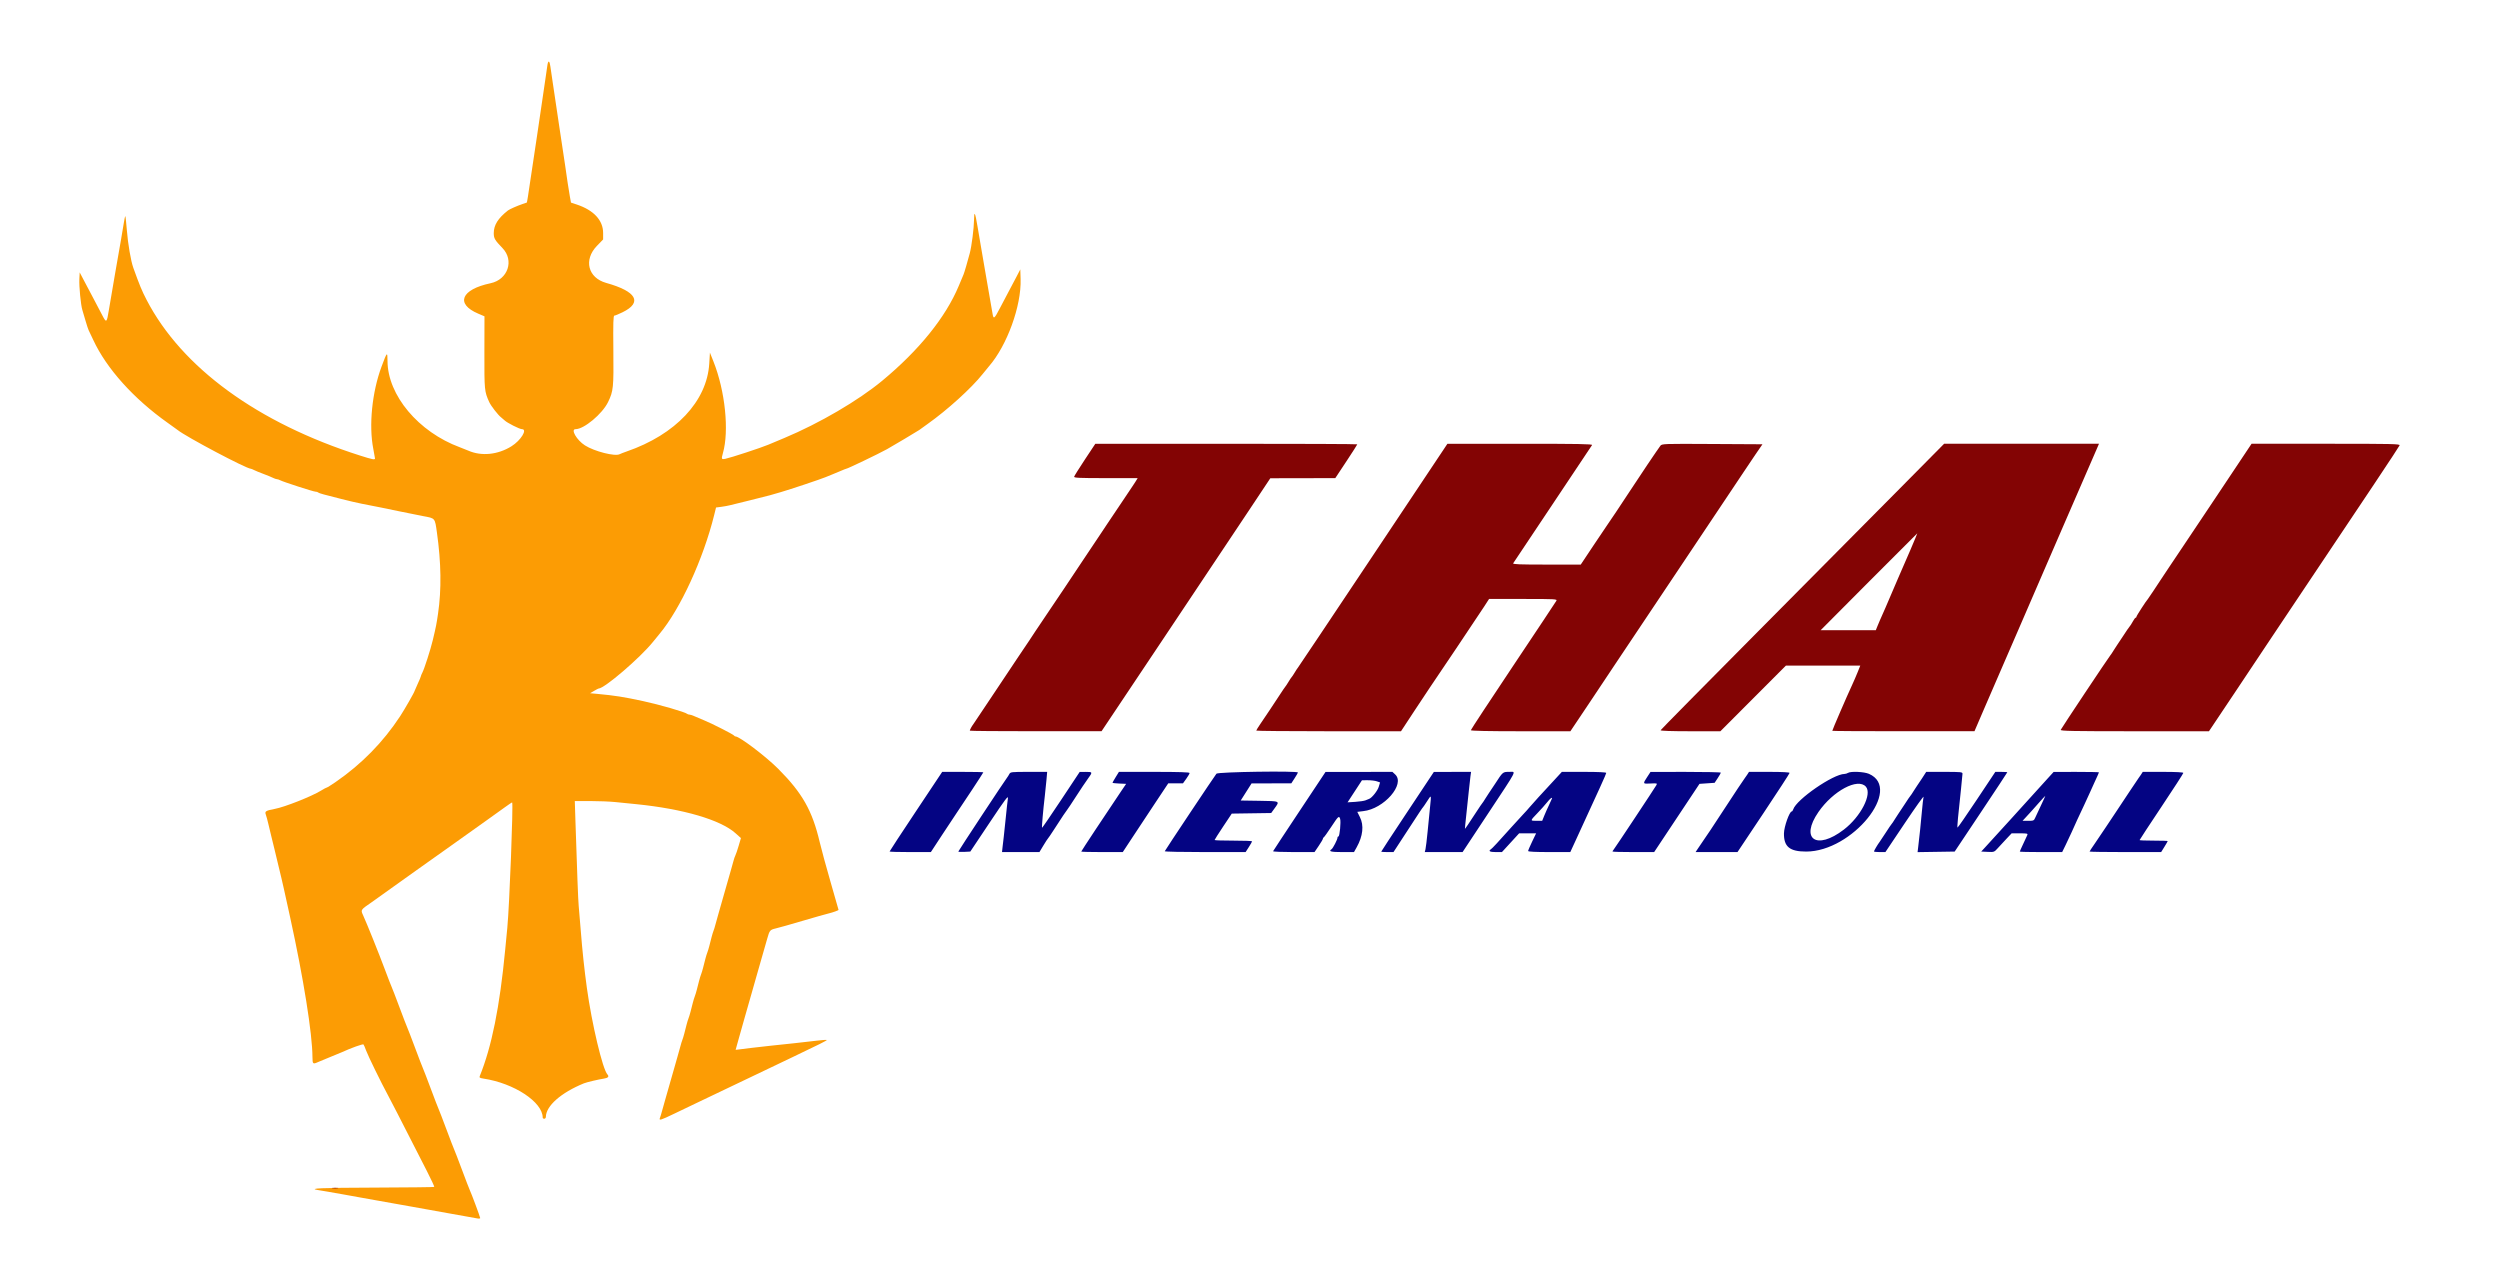 <svg id="svg" version="1.1" xmlns="http://www.w3.org/2000/svg" xmlns:xlink="http://www.w3.org/1999/xlink" width="400" height="205" viewBox="0, 0, 400,205"><g id="svgg"><path id="path0" d="M146.542 129.824 C 144.227 133.302,142.333 136.189,142.333 136.240 C 142.333 136.291,143.819 136.333,145.635 136.333 L 148.938 136.333 150.712 133.625 C 151.688 132.135,152.718 130.579,153.001 130.167 C 154.068 128.612,157.333 123.641,157.333 123.572 C 157.333 123.532,155.852 123.500,154.042 123.501 L 150.750 123.501 146.542 129.824 M161.483 123.865 C 161.376 124.065,161.222 124.309,161.142 124.406 C 160.825 124.789,153.333 136.148,153.333 136.246 C 153.333 136.303,153.765 136.327,154.292 136.300 L 155.250 136.250 158.310 131.667 C 160.894 127.795,161.353 127.187,161.265 127.750 C 161.208 128.117,161.054 129.504,160.923 130.833 C 160.792 132.162,160.646 133.550,160.598 133.917 C 160.551 134.283,160.470 134.977,160.417 135.458 L 160.322 136.333 163.316 136.333 L 166.309 136.333 166.936 135.292 C 167.281 134.719,167.609 134.212,167.665 134.167 C 167.721 134.121,168.130 133.521,168.574 132.833 C 170.012 130.610,170.580 129.756,170.750 129.563 C 170.842 129.459,171.479 128.500,172.167 127.431 C 172.854 126.362,173.698 125.102,174.042 124.630 C 174.849 123.524,174.841 123.499,173.708 123.504 L 172.750 123.508 169.767 128.007 C 168.126 130.482,166.758 132.480,166.725 132.447 C 166.662 132.384,166.905 129.593,167.164 127.417 C 167.252 126.683,167.373 125.502,167.434 124.792 L 167.546 123.500 164.612 123.500 C 161.765 123.500,161.673 123.511,161.483 123.865 M178.514 124.336 C 178.231 124.796,178.000 125.205,178.000 125.245 C 178.000 125.285,178.491 125.340,179.090 125.367 L 180.181 125.417 179.280 126.750 C 176.956 130.191,173.000 136.174,173.000 136.249 C 173.000 136.296,174.495 136.333,176.321 136.333 L 179.643 136.333 181.261 133.875 C 182.150 132.523,183.787 130.049,184.897 128.377 L 186.917 125.338 188.097 125.336 L 189.277 125.333 189.805 124.598 C 190.096 124.193,190.333 123.781,190.333 123.681 C 190.333 123.554,188.638 123.500,184.681 123.500 L 179.029 123.500 178.514 124.336 M194.632 123.792 C 194.372 124.093,186.460 135.961,186.361 136.199 C 186.331 136.273,189.229 136.333,192.802 136.333 L 199.299 136.333 199.816 135.527 C 200.101 135.084,200.333 134.671,200.333 134.610 C 200.333 134.550,198.983 134.500,197.333 134.500 C 195.683 134.500,194.333 134.457,194.333 134.404 C 194.333 134.351,194.952 133.378,195.708 132.242 L 197.083 130.177 200.236 130.130 L 203.389 130.083 203.933 129.333 C 204.794 128.148,204.858 128.180,201.507 128.129 L 198.513 128.083 199.382 126.714 L 200.250 125.345 203.430 125.339 L 206.611 125.333 207.139 124.518 C 207.429 124.070,207.667 123.658,207.667 123.602 C 207.667 123.313,194.886 123.499,194.632 123.792 M207.917 129.784 C 205.625 133.234,203.725 136.119,203.694 136.195 C 203.664 136.271,205.142 136.333,206.980 136.333 L 210.321 136.333 210.994 135.342 C 211.364 134.798,211.667 134.279,211.667 134.190 C 211.667 134.101,211.727 134.003,211.801 133.972 C 211.875 133.942,212.416 133.185,213.003 132.292 C 214.138 130.563,214.247 130.466,214.423 131.020 C 214.572 131.490,214.347 133.833,214.152 133.833 C 214.069 133.833,214.000 133.919,214.000 134.023 C 214.000 134.324,213.272 135.736,213.042 135.883 C 212.518 136.218,212.952 136.333,214.736 136.333 L 216.638 136.333 217.069 135.563 C 218.072 133.768,218.255 132.058,217.584 130.737 C 217.355 130.286,217.168 129.908,217.167 129.898 C 217.167 129.888,217.592 129.836,218.111 129.782 C 221.425 129.440,224.895 125.455,223.226 123.909 L 222.785 123.500 217.434 123.506 L 212.083 123.511 207.917 129.784 M228.894 124.296 C 228.607 124.729,226.713 127.582,224.686 130.636 C 222.659 133.690,221.000 136.222,221.000 136.261 C 221.000 136.301,221.441 136.333,221.979 136.333 L 222.958 136.333 224.669 133.708 C 227.242 129.760,227.575 129.257,227.676 129.167 C 227.727 129.121,228.021 128.690,228.329 128.209 C 229.026 127.120,229.014 127.101,228.820 129.004 C 228.731 129.873,228.553 131.676,228.423 133.011 C 228.294 134.346,228.138 135.640,228.076 135.886 L 227.964 136.333 230.988 136.333 L 234.012 136.333 238.101 130.151 C 242.949 122.819,242.604 123.500,241.472 123.500 C 240.440 123.500,240.466 123.479,239.209 125.419 C 238.734 126.151,238.285 126.825,238.209 126.917 C 238.134 127.008,237.892 127.383,237.670 127.750 C 237.449 128.117,237.226 128.454,237.174 128.500 C 237.123 128.546,236.714 129.146,236.267 129.833 C 234.997 131.783,234.419 132.638,234.389 132.610 C 234.373 132.595,234.465 131.646,234.593 130.500 C 234.720 129.354,234.903 127.629,234.999 126.667 C 235.094 125.704,235.217 124.598,235.272 124.208 L 235.371 123.500 232.394 123.504 L 229.417 123.509 228.894 124.296 M248.490 125.027 C 247.716 125.867,246.661 127.011,246.145 127.569 C 245.628 128.127,244.991 128.842,244.728 129.159 C 244.465 129.476,244.025 129.966,243.750 130.248 C 243.475 130.530,242.650 131.431,241.917 132.252 C 239.678 134.755,238.760 135.744,238.542 135.883 C 238.093 136.170,238.376 136.333,239.321 136.333 L 240.309 136.333 241.685 134.833 L 243.061 133.333 244.420 133.333 L 245.779 133.333 245.140 134.661 C 244.788 135.392,244.500 136.067,244.500 136.161 C 244.500 136.274,245.666 136.332,247.875 136.331 L 251.250 136.328 252.113 134.456 C 255.870 126.310,257.000 123.815,257.000 123.669 C 257.000 123.560,255.734 123.500,253.449 123.500 L 249.897 123.500 248.490 125.027 M263.542 124.334 C 262.827 125.427,262.827 125.426,264.097 125.360 C 265.120 125.308,265.183 125.325,265.028 125.610 C 264.802 126.025,258.391 135.698,258.173 135.951 C 258.078 136.062,258.000 136.193,258.000 136.243 C 258.000 136.293,259.499 136.333,261.332 136.333 L 264.664 136.333 268.290 130.875 L 271.917 125.417 273.128 125.333 L 274.339 125.250 274.835 124.500 C 275.108 124.087,275.332 123.694,275.333 123.625 C 275.333 123.556,272.802 123.501,269.708 123.503 L 264.083 123.506 263.542 124.334 M279.549 123.958 C 279.389 124.210,279.218 124.454,279.168 124.500 C 279.078 124.584,277.681 126.693,275.192 130.500 C 273.534 133.037,273.672 132.829,272.696 134.250 C 272.256 134.892,271.760 135.623,271.595 135.875 L 271.295 136.333 274.646 136.333 L 277.998 136.333 282.166 130.085 C 284.458 126.648,286.333 123.761,286.333 123.668 C 286.333 123.561,285.161 123.500,283.087 123.500 L 279.841 123.500 279.549 123.958 M295.667 123.667 C 295.529 123.756,295.284 123.829,295.122 123.831 C 293.311 123.846,287.419 127.916,286.917 129.498 C 286.859 129.683,286.751 129.833,286.678 129.833 C 286.315 129.833,285.448 132.272,285.433 133.333 C 285.404 135.476,286.348 136.250,288.988 136.250 C 296.366 136.250,304.492 126.183,299.028 123.813 C 298.240 123.472,296.112 123.379,295.667 123.667 M307.522 124.542 C 307.153 125.115,306.788 125.658,306.712 125.750 C 306.635 125.842,306.392 126.217,306.170 126.583 C 305.949 126.950,305.721 127.287,305.665 127.333 C 305.608 127.379,305.176 128.017,304.704 128.750 C 304.232 129.483,303.785 130.158,303.709 130.250 C 303.634 130.342,303.392 130.717,303.170 131.083 C 302.949 131.450,302.721 131.787,302.665 131.833 C 302.608 131.879,302.176 132.517,301.704 133.250 C 301.232 133.983,300.785 134.658,300.709 134.750 C 300.474 135.038,299.833 136.118,299.833 136.228 C 299.833 136.286,300.245 136.333,300.749 136.333 L 301.665 136.333 304.767 131.708 C 306.473 129.165,307.824 127.271,307.769 127.500 C 307.715 127.729,307.595 128.779,307.503 129.833 C 307.347 131.616,307.105 133.944,306.899 135.629 L 306.812 136.341 309.781 136.296 L 312.750 136.250 316.958 129.942 C 319.273 126.473,321.167 123.604,321.167 123.567 C 321.167 123.530,320.735 123.501,320.208 123.501 L 319.250 123.502 316.259 127.996 C 314.614 130.468,313.236 132.458,313.197 132.419 C 313.126 132.348,313.305 130.384,313.761 126.250 C 313.892 125.058,314.000 123.952,314.000 123.792 C 314.000 123.525,313.751 123.500,311.096 123.500 L 308.193 123.500 307.522 124.542 M327.667 124.512 C 327.162 125.065,326.563 125.727,326.333 125.983 C 325.122 127.335,323.366 129.274,323.000 129.662 C 322.771 129.906,322.290 130.437,321.931 130.844 C 321.357 131.494,320.148 132.821,317.707 135.477 L 316.997 136.250 318.031 136.300 C 319.042 136.350,319.077 136.337,319.637 135.717 C 319.951 135.369,320.580 134.690,321.034 134.208 L 321.860 133.333 323.175 133.333 C 324.363 133.333,324.477 133.361,324.364 133.625 C 324.295 133.785,323.997 134.425,323.703 135.046 C 323.408 135.667,323.167 136.211,323.167 136.254 C 323.167 136.298,324.692 136.333,326.557 136.333 L 329.947 136.333 330.498 135.208 C 330.802 134.590,331.233 133.671,331.457 133.167 C 332.151 131.606,332.514 130.817,333.440 128.862 C 333.931 127.823,334.333 126.949,334.333 126.919 C 334.333 126.889,334.671 126.142,335.083 125.259 C 335.496 124.376,335.833 123.619,335.833 123.577 C 335.833 123.535,334.202 123.502,332.208 123.503 L 328.583 123.507 327.667 124.512 M342.549 123.958 C 342.389 124.210,342.217 124.454,342.167 124.500 C 342.117 124.546,341.462 125.521,340.711 126.667 C 339.960 127.813,339.040 129.200,338.666 129.750 C 338.292 130.300,337.518 131.462,336.946 132.333 C 336.375 133.204,335.553 134.423,335.120 135.041 C 334.687 135.659,334.333 136.203,334.333 136.249 C 334.333 136.295,336.910 136.333,340.058 136.333 L 345.784 136.333 346.308 135.489 C 346.597 135.025,346.833 134.612,346.833 134.572 C 346.833 134.533,345.821 134.500,344.583 134.500 C 343.346 134.500,342.333 134.462,342.333 134.415 C 342.333 134.368,343.908 131.969,345.833 129.083 C 347.758 126.198,349.333 123.761,349.333 123.669 C 349.333 123.561,348.165 123.500,346.087 123.500 L 342.841 123.500 342.549 123.958 M220.297 125.012 L 220.810 125.191 220.597 125.898 C 220.409 126.523,219.520 127.642,219.078 127.812 C 218.989 127.846,218.729 127.951,218.500 128.047 C 218.271 128.143,217.527 128.255,216.846 128.297 L 215.609 128.373 215.930 127.884 C 216.106 127.615,216.625 126.820,217.083 126.117 L 217.917 124.839 218.850 124.836 C 219.364 124.835,220.015 124.914,220.297 125.012 M298.542 125.870 C 299.573 127.050,297.727 130.654,295.028 132.727 C 290.632 136.106,287.954 134.259,290.953 129.917 C 293.293 126.530,297.266 124.411,298.542 125.870 M326.590 128.792 C 326.205 129.594,325.784 130.494,325.655 130.792 C 325.430 131.308,325.375 131.333,324.511 131.333 L 323.604 131.333 324.094 130.807 C 324.875 129.967,325.025 129.800,326.145 128.534 C 326.728 127.873,327.225 127.333,327.248 127.333 C 327.270 127.333,326.974 127.990,326.590 128.792 M248.333 127.720 C 248.333 127.750,248.121 128.219,247.861 128.762 C 247.601 129.305,247.245 130.106,247.069 130.541 L 246.750 131.332 245.875 131.333 C 244.791 131.333,244.789 131.351,245.984 130.108 C 246.526 129.544,247.220 128.768,247.526 128.384 C 248.001 127.788,248.333 127.514,248.333 127.720 " stroke="none" fill="#040483" fill-rule="evenodd"></path><path id="path1" d="M87.593 10.375 C 87.544 10.673,87.427 11.479,87.334 12.167 C 87.240 12.854,87.048 14.167,86.906 15.083 C 86.764 16.000,86.543 17.500,86.415 18.417 C 86.286 19.333,86.071 20.796,85.936 21.667 C 85.603 23.818,85.187 26.591,84.911 28.500 C 84.537 31.085,84.328 32.395,84.288 32.412 C 84.267 32.421,83.950 32.528,83.583 32.651 C 82.771 32.923,81.523 33.476,81.269 33.675 C 79.681 34.927,79.005 36.007,79.002 37.298 C 79.000 38.133,79.171 38.427,80.390 39.686 C 82.307 41.665,81.274 44.728,78.490 45.318 C 73.765 46.318,72.829 48.613,76.507 50.180 L 77.517 50.611 77.504 56.396 C 77.491 62.457,77.508 62.630,78.277 64.333 C 78.557 64.955,79.717 66.443,80.195 66.795 C 80.354 66.912,80.600 67.124,80.743 67.267 C 81.124 67.648,83.139 68.667,83.512 68.667 C 84.444 68.667,83.343 70.464,81.833 71.405 C 79.650 72.767,77.023 73.030,74.917 72.097 C 74.642 71.975,74.042 71.737,73.583 71.567 C 66.944 69.112,62.018 63.235,62.002 57.750 C 61.997 56.204,61.938 56.261,61.043 58.667 C 59.527 62.741,58.993 68.072,59.726 71.810 C 59.877 72.576,60.000 73.270,60.000 73.352 C 60.000 73.600,59.604 73.524,57.638 72.899 C 41.239 67.684,29.081 58.822,23.459 47.986 C 22.687 46.497,22.340 45.662,21.325 42.833 C 20.940 41.763,20.471 39.031,20.300 36.874 C 20.197 35.567,20.082 34.529,20.044 34.567 C 20.006 34.605,19.912 35.036,19.835 35.526 C 19.627 36.840,19.310 38.682,18.410 43.792 C 17.982 46.220,17.707 47.834,17.424 49.581 C 17.085 51.673,17.024 51.724,16.369 50.455 C 16.073 49.884,15.414 48.629,14.905 47.667 C 14.395 46.704,13.701 45.392,13.364 44.750 L 12.750 43.583 12.697 44.667 C 12.641 45.836,12.924 48.771,13.172 49.583 C 13.256 49.858,13.488 50.646,13.688 51.333 C 13.888 52.021,14.110 52.696,14.182 52.833 C 14.254 52.971,14.590 53.680,14.929 54.409 C 17.049 58.971,21.380 63.790,26.833 67.656 C 27.613 68.208,28.325 68.721,28.417 68.796 C 29.736 69.871,39.413 74.994,40.137 75.001 C 40.199 75.002,40.438 75.099,40.667 75.217 C 40.896 75.336,41.571 75.613,42.167 75.833 C 42.762 76.054,43.438 76.331,43.667 76.449 C 43.896 76.568,44.178 76.665,44.294 76.666 C 44.410 76.666,44.635 76.739,44.794 76.827 C 45.256 77.083,50.150 78.667,50.479 78.667 C 50.643 78.667,50.834 78.723,50.903 78.792 C 50.971 78.860,51.378 79.004,51.805 79.112 C 52.233 79.220,53.483 79.542,54.583 79.828 C 55.683 80.114,57.183 80.464,57.917 80.606 C 60.486 81.104,61.603 81.329,64.000 81.833 C 65.329 82.113,66.996 82.448,67.703 82.579 C 69.655 82.939,69.575 82.843,69.908 85.201 C 70.590 90.027,70.650 94.340,70.089 98.167 C 69.834 99.909,69.777 100.197,69.248 102.417 C 68.891 103.915,67.904 106.993,67.583 107.608 C 67.447 107.870,67.335 108.143,67.334 108.215 C 67.334 108.288,67.108 108.828,66.833 109.417 C 66.558 110.005,66.333 110.518,66.333 110.556 C 66.333 110.715,64.742 113.500,64.032 114.583 C 61.311 118.737,57.848 122.269,53.696 125.125 C 52.996 125.606,52.367 126.000,52.298 126.000 C 52.228 126.000,51.800 126.229,51.346 126.508 C 49.852 127.427,45.558 129.127,44.000 129.416 C 42.555 129.684,42.335 129.815,42.519 130.299 C 42.612 130.545,42.800 131.234,42.936 131.831 C 43.073 132.428,43.289 133.329,43.417 133.833 C 43.544 134.337,43.773 135.275,43.926 135.917 C 44.078 136.558,44.303 137.496,44.426 138.000 C 44.943 140.123,45.185 141.146,45.419 142.208 C 45.555 142.827,45.787 143.877,45.933 144.542 C 46.080 145.206,46.299 146.200,46.419 146.750 C 48.559 156.513,49.974 165.369,49.994 169.125 C 50.000 170.255,50.059 170.307,50.891 169.928 C 51.180 169.797,52.092 169.419,52.917 169.089 C 53.742 168.759,54.567 168.419,54.750 168.333 C 56.133 167.690,58.063 166.999,58.160 167.112 C 58.225 167.188,58.413 167.625,58.577 168.083 C 58.873 168.910,61.035 173.331,62.081 175.250 C 62.565 176.139,63.548 178.053,68.305 187.373 C 68.995 188.725,69.524 189.865,69.482 189.907 C 69.440 189.949,65.114 189.998,59.869 190.016 C 51.268 190.045,49.237 190.134,50.875 190.409 C 51.173 190.459,51.904 190.581,52.500 190.680 C 53.096 190.779,54.146 190.964,54.833 191.090 C 55.521 191.216,56.758 191.439,57.583 191.586 C 58.408 191.732,59.683 191.961,60.417 192.094 C 61.150 192.227,62.387 192.447,63.167 192.583 C 63.946 192.720,65.183 192.940,65.917 193.073 C 66.650 193.206,67.925 193.434,68.750 193.581 C 69.575 193.728,70.850 193.957,71.583 194.092 C 72.317 194.226,73.592 194.454,74.417 194.599 C 75.242 194.744,76.123 194.902,76.375 194.950 C 76.627 194.998,76.833 194.973,76.833 194.894 C 76.833 194.732,75.418 190.933,75.166 190.417 C 75.076 190.233,74.514 188.771,73.917 187.167 C 73.319 185.563,72.757 184.100,72.667 183.917 C 72.577 183.733,72.014 182.271,71.417 180.667 C 70.819 179.063,70.257 177.600,70.167 177.417 C 70.077 177.233,69.514 175.771,68.917 174.167 C 68.319 172.563,67.757 171.100,67.667 170.917 C 67.577 170.733,67.014 169.271,66.417 167.667 C 65.819 166.063,65.257 164.600,65.167 164.417 C 65.077 164.233,64.514 162.771,63.917 161.167 C 63.319 159.563,62.756 158.100,62.666 157.917 C 62.576 157.733,62.096 156.496,61.600 155.167 C 60.612 152.520,58.712 147.793,58.073 146.391 C 57.696 145.566,57.691 145.573,59.501 144.333 C 59.701 144.196,60.490 143.633,61.253 143.083 C 62.017 142.533,62.804 141.971,63.003 141.833 C 63.202 141.696,63.990 141.133,64.753 140.583 C 65.517 140.033,66.304 139.471,66.503 139.333 C 66.702 139.196,67.494 138.633,68.262 138.083 C 69.030 137.533,70.298 136.633,71.080 136.083 C 71.862 135.533,73.285 134.521,74.243 133.833 C 75.202 133.146,76.780 132.021,77.751 131.333 C 78.721 130.646,80.052 129.692,80.708 129.214 C 81.364 128.736,81.920 128.365,81.945 128.389 C 82.139 128.584,81.508 144.954,81.172 148.417 C 81.074 149.425,80.919 151.037,80.827 152.000 C 79.957 161.105,78.674 167.470,76.756 172.192 C 76.665 172.414,76.781 172.488,77.364 172.576 C 82.271 173.321,86.833 176.331,86.833 178.823 C 86.833 178.920,86.946 179.000,87.083 179.000 C 87.221 179.000,87.335 178.869,87.337 178.708 C 87.359 176.950,89.750 174.837,93.417 173.337 C 93.865 173.153,95.749 172.707,96.625 172.576 C 97.305 172.475,97.499 172.245,97.187 171.908 C 96.420 171.082,94.690 163.798,93.902 158.083 C 93.491 155.098,93.173 152.114,92.917 148.833 C 92.784 147.137,92.637 145.375,92.589 144.917 C 92.508 144.144,92.328 139.434,92.073 131.458 L 91.968 128.167 94.395 128.167 C 95.729 128.167,97.555 128.240,98.452 128.330 C 99.349 128.420,100.871 128.573,101.833 128.670 C 109.322 129.425,115.289 131.174,117.678 133.313 L 118.550 134.094 118.183 135.339 C 117.981 136.023,117.746 136.712,117.660 136.869 C 117.574 137.027,117.433 137.439,117.347 137.786 C 117.261 138.133,117.066 138.829,116.914 139.333 C 116.763 139.837,116.537 140.625,116.413 141.083 C 116.289 141.542,116.064 142.329,115.913 142.833 C 115.762 143.337,115.537 144.125,115.413 144.583 C 115.289 145.042,115.065 145.829,114.915 146.333 C 114.765 146.837,114.566 147.550,114.474 147.917 C 114.381 148.283,114.243 148.733,114.167 148.917 C 114.091 149.100,113.947 149.569,113.848 149.958 C 113.748 150.348,113.585 150.985,113.486 151.375 C 113.386 151.765,113.243 152.233,113.167 152.417 C 113.091 152.600,112.947 153.069,112.848 153.458 C 112.748 153.848,112.585 154.485,112.486 154.875 C 112.386 155.265,112.243 155.733,112.167 155.917 C 112.091 156.100,111.947 156.569,111.848 156.958 C 111.748 157.348,111.585 157.985,111.486 158.375 C 111.386 158.765,111.243 159.233,111.167 159.417 C 111.091 159.600,110.947 160.069,110.848 160.458 C 110.748 160.848,110.585 161.485,110.486 161.875 C 110.386 162.265,110.243 162.733,110.167 162.917 C 110.091 163.100,109.947 163.569,109.848 163.958 C 109.748 164.348,109.585 164.985,109.486 165.375 C 109.386 165.765,109.243 166.233,109.167 166.417 C 109.091 166.600,108.953 167.050,108.860 167.417 C 108.767 167.783,108.568 168.496,108.418 169.000 C 108.268 169.504,108.044 170.292,107.920 170.750 C 107.796 171.208,107.571 171.996,107.420 172.500 C 107.269 173.004,107.044 173.792,106.920 174.250 C 106.796 174.708,106.571 175.496,106.420 176.000 C 106.269 176.504,106.048 177.292,105.928 177.750 C 105.808 178.208,105.655 178.715,105.587 178.875 C 105.394 179.333,105.696 179.243,107.885 178.187 C 109.002 177.647,110.629 176.868,111.500 176.455 C 114.254 175.147,117.018 173.828,119.083 172.833 C 120.998 171.912,123.029 170.941,126.833 169.130 C 130.981 167.156,132.356 166.467,132.287 166.398 C 132.246 166.358,131.547 166.404,130.732 166.502 C 128.814 166.731,125.363 167.110,123.250 167.322 C 122.333 167.415,120.946 167.571,120.167 167.671 C 119.388 167.770,118.514 167.879,118.225 167.913 L 117.700 167.974 118.184 166.237 C 118.449 165.282,118.892 163.713,119.167 162.750 C 119.442 161.787,119.892 160.212,120.167 159.250 C 120.442 158.288,120.885 156.731,121.151 155.792 C 121.417 154.852,121.830 153.408,122.069 152.583 C 122.307 151.758,122.618 150.671,122.761 150.167 C 123.132 148.852,123.199 148.771,124.101 148.553 C 124.550 148.445,125.292 148.244,125.750 148.107 C 126.208 147.970,127.408 147.622,128.417 147.333 C 129.425 147.045,130.625 146.697,131.083 146.560 C 131.542 146.422,132.217 146.239,132.583 146.151 C 133.263 145.989,134.167 145.663,134.167 145.580 C 134.167 145.555,133.595 143.558,132.897 141.142 C 132.198 138.726,131.415 135.850,131.156 134.750 C 129.967 129.690,128.377 126.882,124.500 122.996 C 122.538 121.028,118.323 117.833,117.689 117.833 C 117.601 117.833,117.503 117.777,117.472 117.708 C 117.395 117.535,113.983 115.793,112.667 115.255 C 112.071 115.012,111.347 114.705,111.058 114.573 C 110.769 114.441,110.426 114.333,110.294 114.333 C 110.163 114.333,110.001 114.278,109.933 114.211 C 109.663 113.941,105.519 112.741,102.917 112.181 C 99.771 111.503,98.366 111.281,95.583 111.024 L 94.417 110.917 95.051 110.542 C 95.400 110.335,95.723 110.167,95.768 110.167 C 96.704 110.167,102.425 105.259,104.500 102.676 C 104.821 102.277,105.278 101.718,105.515 101.433 C 108.850 97.444,112.528 89.445,114.271 82.392 L 114.565 81.201 115.407 81.092 C 115.871 81.032,116.513 80.914,116.833 80.829 C 117.154 80.744,118.542 80.403,119.917 80.070 C 121.292 79.737,122.754 79.367,123.167 79.248 C 123.579 79.128,124.367 78.901,124.917 78.744 C 126.371 78.326,131.310 76.675,132.083 76.348 C 132.267 76.270,132.754 76.072,133.167 75.907 C 133.579 75.742,134.231 75.471,134.616 75.304 C 135.000 75.137,135.351 75.000,135.396 75.000 C 135.604 75.000,140.516 72.644,141.917 71.872 C 142.657 71.464,146.928 68.923,147.083 68.798 C 147.175 68.724,147.775 68.291,148.417 67.837 C 151.571 65.601,155.435 62.097,157.211 59.862 C 157.599 59.374,158.058 58.811,158.232 58.612 C 161.127 55.284,163.431 48.943,163.298 44.665 L 163.250 43.101 162.605 44.342 C 162.251 45.025,161.678 46.108,161.332 46.750 C 160.986 47.392,160.374 48.554,159.971 49.333 C 159.089 51.041,158.955 51.136,158.803 50.167 C 158.691 49.453,158.493 48.314,157.913 45.041 C 157.770 44.239,157.547 42.946,157.417 42.167 C 157.286 41.387,157.061 40.075,156.916 39.250 C 156.771 38.425,156.535 37.042,156.393 36.178 C 156.024 33.944,155.857 33.646,155.844 35.202 C 155.833 36.482,155.463 39.391,155.169 40.500 C 154.781 41.964,154.297 43.613,154.167 43.917 C 154.088 44.100,153.742 44.925,153.398 45.750 C 151.307 50.761,147.044 56.041,141.155 60.919 C 137.320 64.094,131.112 67.726,125.500 70.076 C 124.263 70.595,123.100 71.082,122.917 71.159 C 121.724 71.659,116.958 73.223,116.042 73.414 C 115.435 73.540,115.395 73.446,115.664 72.510 C 116.687 68.943,116.028 62.552,114.150 57.833 L 113.587 56.417 113.482 58.167 C 113.121 64.196,108.100 69.537,100.250 72.242 C 99.792 72.400,99.291 72.595,99.137 72.675 C 98.394 73.063,95.089 72.220,93.591 71.262 C 92.272 70.418,91.259 68.667,92.091 68.667 C 93.446 68.667,96.374 66.222,97.294 64.323 C 98.142 62.572,98.196 62.035,98.137 56.008 C 98.094 51.636,98.127 50.500,98.295 50.500 C 98.412 50.500,98.999 50.260,99.600 49.967 C 102.840 48.387,101.863 46.626,96.990 45.267 C 94.071 44.454,93.348 41.574,95.502 39.345 L 96.500 38.312 96.500 37.279 C 96.500 35.251,94.996 33.626,92.288 32.726 L 91.356 32.417 91.175 31.417 C 91.076 30.867,90.918 29.892,90.825 29.250 C 90.732 28.608,90.547 27.333,90.415 26.417 C 90.187 24.838,90.055 23.964,89.423 19.833 C 89.276 18.871,89.047 17.333,88.915 16.417 C 88.782 15.500,88.559 14.000,88.419 13.083 C 88.279 12.167,88.117 11.060,88.059 10.625 C 87.937 9.709,87.721 9.593,87.593 10.375 " stroke="none" fill="#fc9c04" fill-rule="evenodd"></path><path id="path2" d="M173.583 73.524 C 172.667 74.909,171.892 76.145,171.863 76.271 C 171.818 76.461,172.667 76.500,176.918 76.500 L 182.027 76.500 181.644 77.125 C 181.433 77.469,181.198 77.825,181.121 77.917 C 181.044 78.008,180.391 78.983,179.671 80.083 C 178.950 81.183,178.295 82.158,178.215 82.250 C 178.135 82.342,177.682 83.017,177.208 83.750 C 176.734 84.483,176.285 85.158,176.211 85.250 C 176.137 85.342,174.783 87.367,173.203 89.750 C 171.622 92.133,170.272 94.158,170.203 94.250 C 170.133 94.342,169.156 95.793,168.031 97.475 C 166.906 99.157,165.847 100.732,165.679 100.975 C 165.510 101.218,165.008 101.979,164.563 102.667 C 164.117 103.354,163.713 103.954,163.664 104.000 C 163.616 104.046,163.187 104.683,162.712 105.417 C 162.236 106.150,161.786 106.825,161.712 106.917 C 161.638 107.008,160.287 109.033,158.710 111.417 C 157.133 113.800,155.776 115.830,155.694 115.927 C 155.507 116.150,155.167 116.780,155.167 116.906 C 155.167 116.958,159.910 116.998,165.708 116.996 L 176.250 116.991 186.408 101.787 C 191.995 93.425,198.070 84.319,199.908 81.551 L 203.250 76.520 208.448 76.510 L 213.646 76.500 215.406 73.841 C 216.375 72.379,217.167 71.141,217.167 71.091 C 217.167 71.041,207.735 71.002,196.208 71.004 L 175.250 71.007 173.583 73.524 M219.670 88.880 C 213.118 98.709,207.714 106.787,207.661 106.833 C 207.609 106.879,207.386 107.217,207.167 107.583 C 206.947 107.950,206.722 108.287,206.667 108.333 C 206.611 108.379,206.386 108.717,206.167 109.083 C 205.947 109.450,205.726 109.787,205.674 109.833 C 205.623 109.879,205.214 110.479,204.766 111.167 C 203.762 112.708,202.617 114.425,201.697 115.770 C 201.314 116.331,201.000 116.838,201.000 116.895 C 201.000 116.953,206.211 117.000,212.580 117.000 L 224.160 117.000 226.267 113.792 C 227.426 112.027,228.532 110.358,228.726 110.083 C 229.355 109.191,236.667 98.286,237.470 97.042 L 238.250 95.834 243.714 95.834 C 248.867 95.833,249.169 95.850,249.021 96.125 C 248.934 96.285,245.819 100.974,242.098 106.544 C 238.378 112.114,235.333 116.745,235.333 116.835 C 235.333 116.941,238.166 117.000,243.298 117.000 L 251.262 117.000 254.506 112.156 C 256.290 109.491,258.087 106.795,258.500 106.164 C 258.912 105.533,263.525 98.636,268.750 90.837 C 273.975 83.038,278.587 76.138,279.000 75.503 C 279.412 74.868,280.255 73.613,280.872 72.716 L 281.993 71.083 273.955 71.038 C 266.166 70.994,265.909 71.003,265.667 71.317 C 265.277 71.821,262.084 76.567,260.667 78.749 C 259.678 80.271,257.361 83.741,257.216 83.917 C 257.141 84.008,256.143 85.490,255.000 87.208 L 252.921 90.333 247.450 90.333 C 243.117 90.333,242.007 90.290,242.109 90.125 C 242.179 90.010,245.020 85.754,248.422 80.667 C 251.823 75.579,254.662 71.323,254.730 71.208 C 254.828 71.042,252.482 71.001,243.218 71.005 L 231.583 71.010 219.670 88.880 M303.989 78.145 C 300.099 82.075,289.904 92.354,281.333 100.987 C 272.762 109.619,265.725 116.754,265.694 116.841 C 265.660 116.939,267.477 117.000,270.451 117.000 L 275.262 117.000 280.503 111.750 L 285.743 106.500 291.693 106.500 L 297.643 106.500 297.226 107.542 C 296.996 108.115,296.599 109.033,296.343 109.583 C 295.490 111.420,293.167 116.793,293.167 116.931 C 293.167 116.969,298.285 116.999,304.542 116.997 L 315.917 116.994 317.367 113.622 C 318.164 111.767,319.130 109.537,319.512 108.667 C 319.894 107.796,321.407 104.308,322.872 100.917 C 324.338 97.525,326.398 92.763,327.451 90.333 C 328.504 87.904,329.723 85.092,330.159 84.083 C 330.596 83.075,331.948 79.962,333.163 77.167 C 334.379 74.371,335.478 71.840,335.606 71.542 L 335.838 71.000 323.449 71.000 L 311.061 71.000 303.989 78.145 M354.501 79.626 C 351.339 84.369,348.693 88.325,348.621 88.417 C 348.549 88.508,347.895 89.483,347.168 90.583 C 346.441 91.683,345.768 92.696,345.672 92.833 C 345.576 92.971,345.106 93.683,344.628 94.417 C 344.149 95.150,343.718 95.787,343.670 95.833 C 343.434 96.060,341.833 98.534,341.833 98.673 C 341.833 98.761,341.775 98.833,341.705 98.833 C 341.634 98.833,341.427 99.109,341.246 99.446 C 341.065 99.783,340.838 100.139,340.742 100.238 C 340.646 100.336,340.180 101.017,339.707 101.750 C 339.234 102.483,338.785 103.158,338.709 103.250 C 338.634 103.342,338.392 103.717,338.170 104.083 C 337.949 104.450,337.723 104.787,337.669 104.833 C 337.510 104.967,329.812 116.528,329.717 116.775 C 329.645 116.962,331.621 117.000,341.532 117.000 L 353.434 117.000 357.842 110.409 C 360.266 106.784,362.587 103.301,363.000 102.669 C 363.412 102.038,365.955 98.235,368.650 94.219 C 378.114 80.113,383.837 71.517,383.936 71.260 C 384.026 71.026,382.843 71.000,372.143 71.001 L 360.250 71.002 354.501 79.626 M305.676 87.958 C 304.694 90.254,304.283 91.198,303.667 92.583 C 303.585 92.767,303.360 93.292,303.167 93.750 C 302.973 94.208,302.748 94.733,302.667 94.917 C 302.585 95.100,302.360 95.625,302.167 96.083 C 301.973 96.542,301.749 97.067,301.667 97.250 C 300.823 99.151,300.597 99.670,300.381 100.208 L 300.130 100.833 295.717 100.833 L 291.304 100.833 299.018 93.083 C 303.261 88.821,306.747 85.333,306.766 85.333 C 306.784 85.333,306.294 86.515,305.676 87.958 M53.211 190.120 C 53.464 190.158,53.839 190.157,54.044 190.117 C 54.249 190.078,54.042 190.046,53.583 190.048 C 53.125 190.049,52.957 190.081,53.211 190.120 " stroke="none" fill="#830404" fill-rule="evenodd"></path></g></svg>